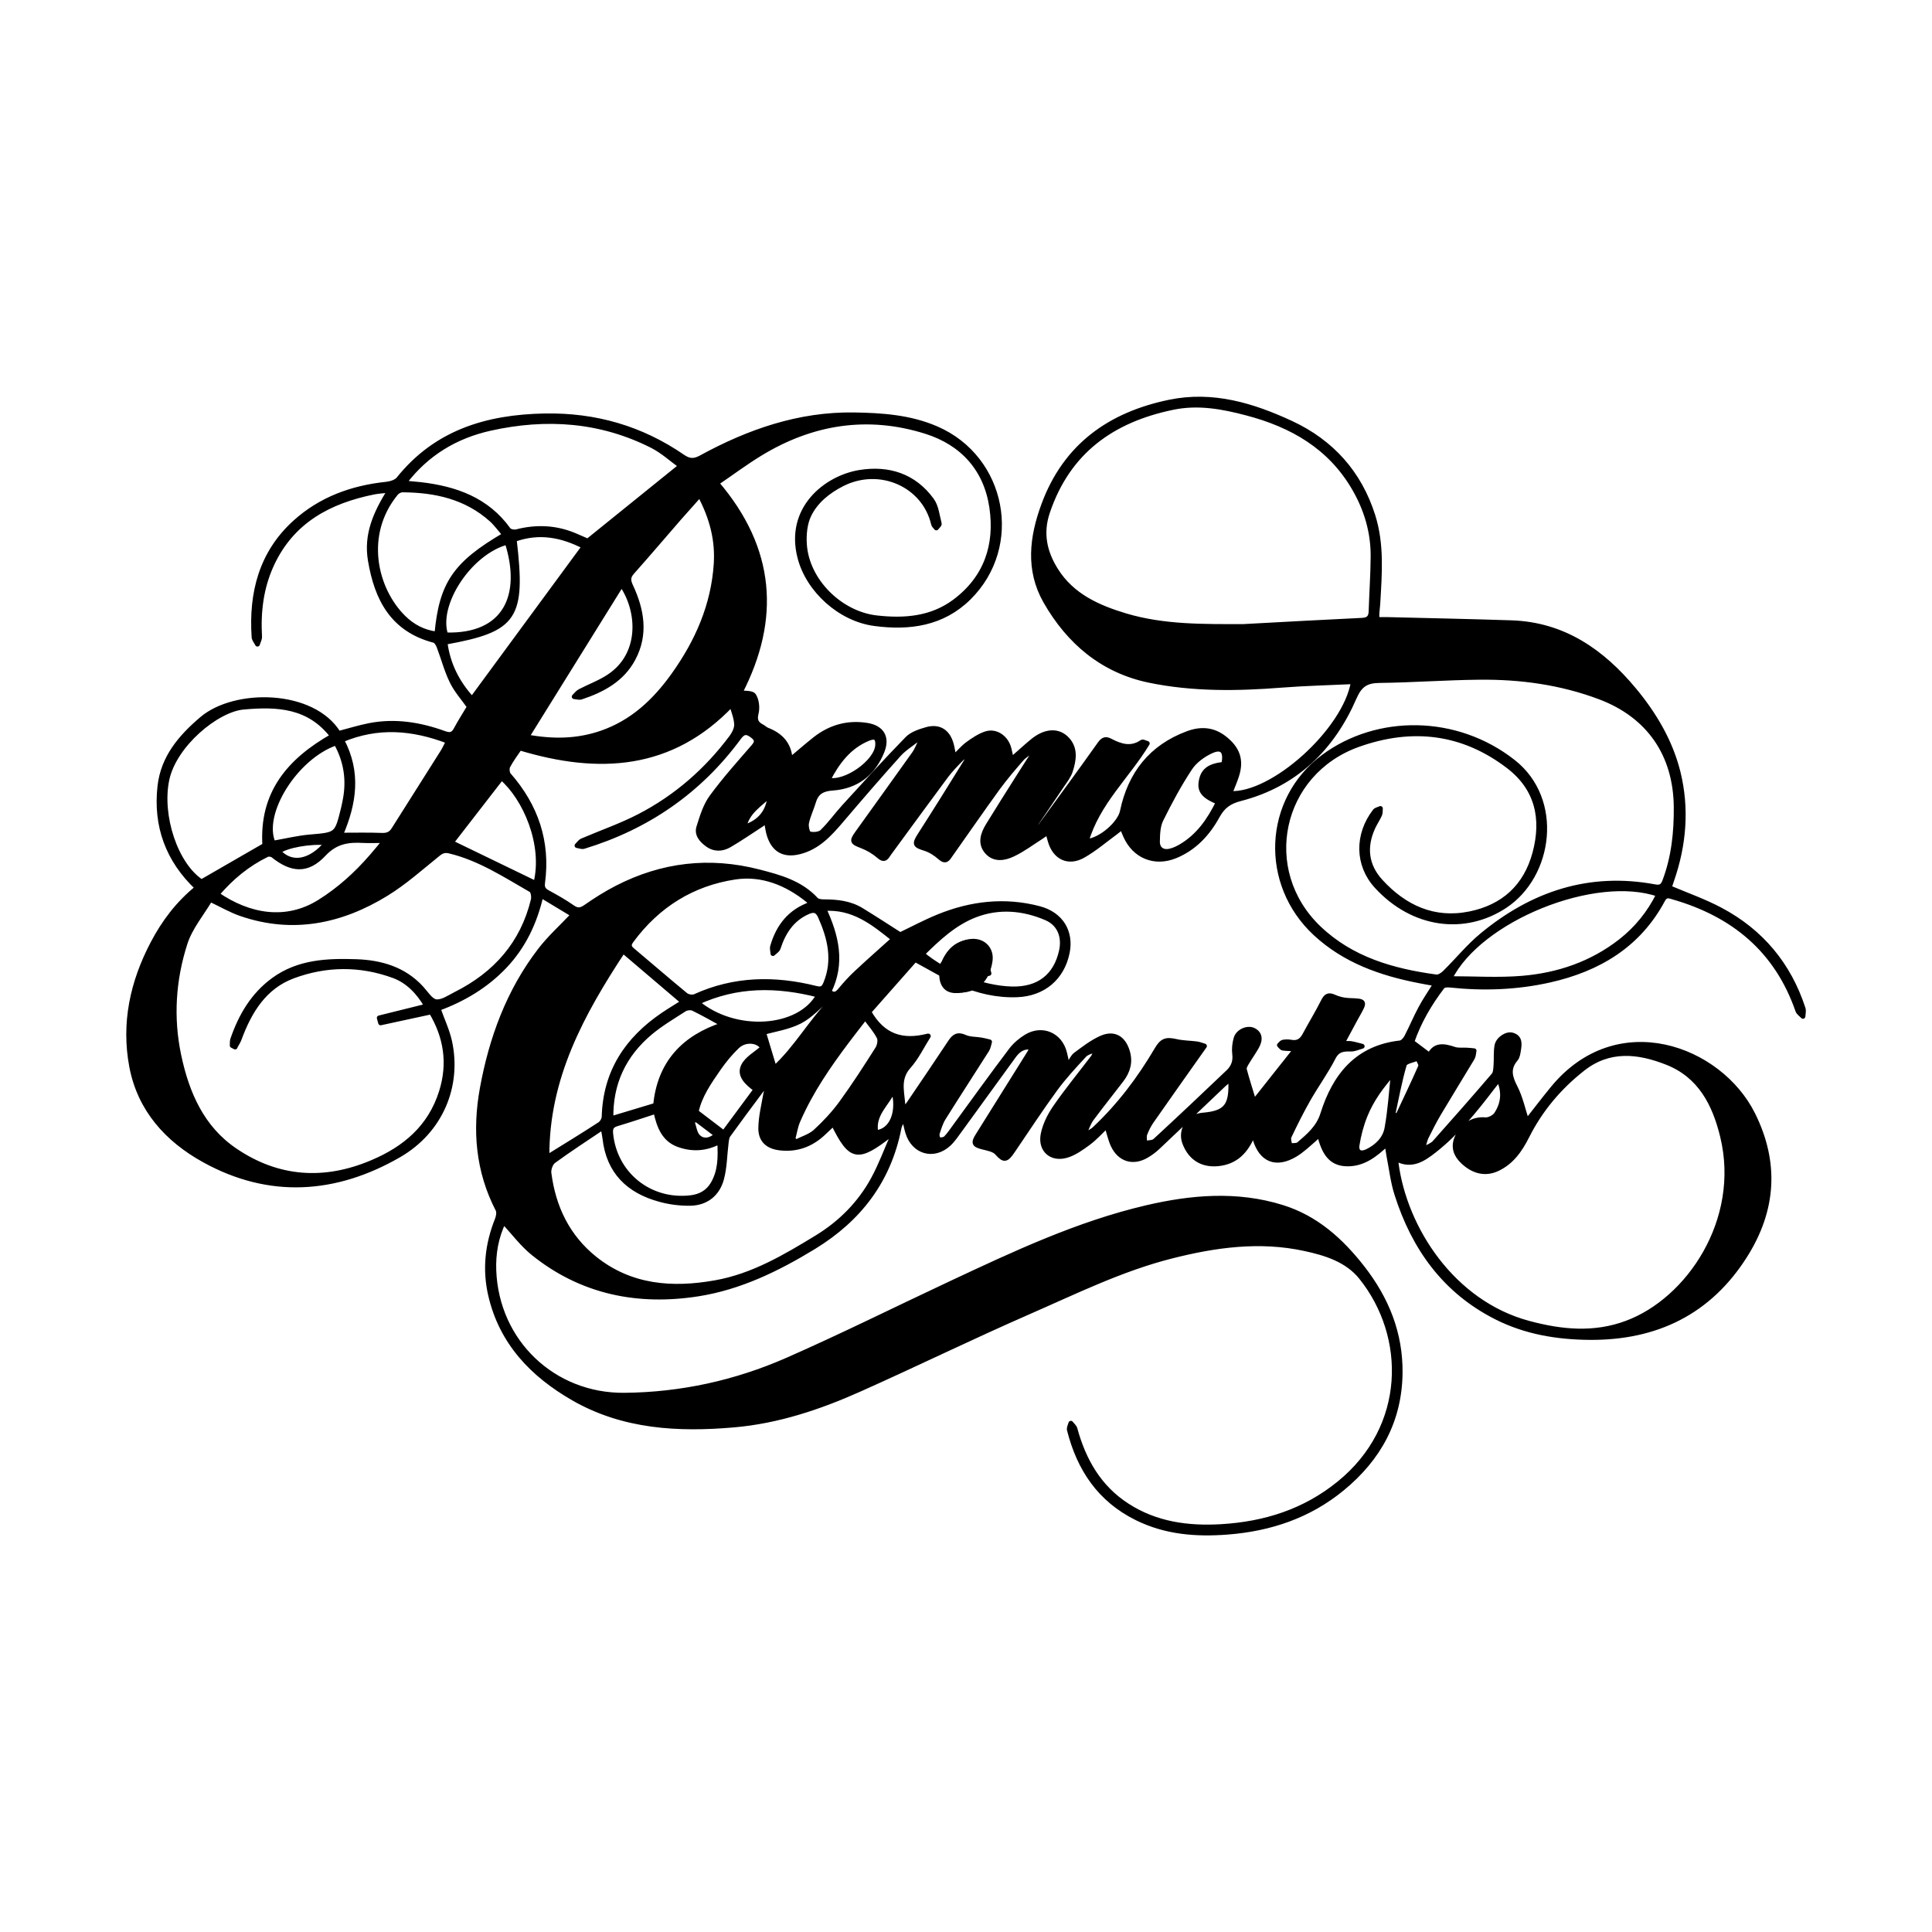 <svg xmlns="http://www.w3.org/2000/svg" id="Camada_1" data-name="Camada 1" viewBox="0 0 300 300"><defs><style>      .cls-1 {        stroke: #000;        stroke-linecap: round;        stroke-linejoin: round;        stroke-width: .75px;      }    </style></defs><path class="cls-1" d="M89,142.04c-1.59-.96-3.2-1.93-4.99-3.01-.98,4.26-2.75,7.94-5.65,11-2.9,3.05-6.43,5.14-10.33,6.57.62,1.76,1.41,3.41,1.79,5.14,1.49,6.89-1.39,13.87-7.87,17.62-9.84,5.68-20.14,6.38-30.26.77-5.69-3.15-9.97-7.82-11.24-14.52-1.27-6.74.12-13.1,3.28-19.12,1.72-3.28,3.91-6.2,6.91-8.63-4.58-4.33-6.49-9.63-5.81-15.75.5-4.47,3.18-7.63,6.52-10.47,5.15-4.38,17.26-4.23,21.21,2.25,1.59-.41,3.18-.91,4.8-1.23,3.99-.78,7.87-.14,11.63,1.22.98.35,1.41.17,1.86-.68.63-1.18,1.36-2.31,2.04-3.45-.93-1.32-2.01-2.52-2.69-3.91-.85-1.73-1.34-3.64-2.03-5.45-.14-.37-.43-.87-.75-.95-6.42-1.68-8.9-6.39-9.91-12.42-.68-4.03.82-7.36,3.03-10.9-.99.11-1.74.14-2.46.28-6.98,1.4-12.78,4.49-15.91,11.3-1.63,3.55-2.08,7.29-1.86,11.16.02.38-.22.77-.33,1.16-.18-.36-.5-.71-.53-1.08-.46-6.86,1.12-13.07,6.38-17.83,3.98-3.6,8.83-5.36,14.15-5.92.67-.07,1.54-.33,1.92-.81,5.85-7.3,13.77-9.64,22.71-9.8,7.83-.14,14.97,1.92,21.4,6.35,1.01.69,1.76.73,2.87.12,7.39-4.04,15.22-6.76,23.74-6.63,4.33.07,8.7.36,12.81,2.15,10.47,4.55,13.13,18.2,5.01,26.24-4.08,4.03-9.2,4.74-14.63,4.02-5.38-.71-10.26-5.19-11.58-10.19-2.03-7.65,4.04-12.44,9.28-13.29,4.47-.72,8.43.54,11.18,4.33.71.98.83,2.41,1.16,3.64.04.17-.3.44-.46.66-.15-.2-.38-.38-.43-.6-1.42-6.15-8.41-9.2-14.23-6.21-2.16,1.11-4.06,2.63-5.11,4.78-.65,1.33-.81,3.05-.71,4.57.36,5.67,5.55,10.79,11.22,11.42,4.34.49,8.52.15,12.11-2.52,4.9-3.65,6.63-8.78,5.76-14.65-.88-5.97-4.57-9.99-10.21-11.77-9.05-2.85-17.71-1.49-25.79,3.45-2.29,1.4-4.44,3.01-6.72,4.56,8.77,10.25,9.51,21.14,3.63,32.55.66.11,1.84,0,2.13.44.46.71.59,1.88.38,2.73-.28,1.1.01,1.65.9,2.11.29.15.52.41.82.52,2.05.8,3.42,2.16,3.56,4.63,1.4-1.17,2.6-2.22,3.85-3.21,2.38-1.87,5.09-2.64,8.1-2.15,2.29.37,3.17,1.89,2.32,4.02-1.38,3.47-3.99,5.47-7.69,5.73-1.58.11-2.5.62-2.95,2.11-.33,1.11-.86,2.17-1.09,3.29-.11.54.13,1.6.42,1.69.6.18,1.59.1,2-.3,1.23-1.18,2.22-2.6,3.38-3.87,3.25-3.56,6.49-7.14,9.86-10.59.73-.74,1.92-1.13,2.97-1.43,1.96-.56,3.33.34,3.86,2.35.15.58.24,1.17.39,1.97.76-.74,1.38-1.49,2.13-2.05.88-.64,1.84-1.29,2.86-1.62,1.59-.5,3.18.67,3.58,2.4.11.48.22.97.37,1.61,1.12-.98,2.13-1.91,3.19-2.79,2-1.68,4.08-1.86,5.49-.31,1.31,1.44,1,3.22.47,4.87-.26.81-.84,1.53-1.33,2.26-1.54,2.3-3.1,4.58-4.66,6.87.09.09.18.19.27.28.38-.32.85-.57,1.13-.96,3.07-4.19,6.14-8.4,9.15-12.63.47-.66.87-.88,1.59-.5,1.62.85,3.26,1.39,4.98.2.13-.09.47.12.81.21-3.1,5.12-7.74,9.2-9.48,15.23,2.29-.18,5.23-2.83,5.61-4.68,1.22-5.85,4.49-10,10.16-12.1,1.98-.73,3.89-.65,5.66.73,2.07,1.61,2.72,3.39,1.91,5.87-.3.92-.69,1.8-1.05,2.72,6.62.42,17.97-9.8,19.19-17.36-3.74.18-7.45.26-11.14.55-6.88.54-13.77.64-20.54-.76-7.25-1.5-12.51-5.96-16.12-12.29-2.76-4.86-2.13-9.95-.28-14.96,3.38-9.16,10.28-14.04,19.55-15.95,6.7-1.38,12.91.51,18.87,3.28,6.27,2.92,10.6,7.73,12.7,14.4,1.4,4.45,1.02,9.01.76,13.55-.03.51-.1,1.02-.14,1.53-.02.27,0,.55,0,1,.59,0,1.13-.01,1.67,0,6.41.16,12.82.29,19.22.5,8.09.27,14.09,4.48,19.04,10.44,3.14,3.78,5.65,8.03,6.83,12.8,1.38,5.6.92,11.25-.99,16.74-.12.35-.24.7-.35,1.05-.02.08.02.18.01.13,2.7,1.15,5.42,2.1,7.93,3.44,6.3,3.35,10.59,8.49,12.81,15.3.12.37,0,.81-.02,1.22-.27-.3-.68-.55-.8-.9-3.25-9.39-10-14.93-19.34-17.62-.63-.18-1.16-.43-1.62.42-3.78,7.07-10,10.76-17.58,12.47-5.12,1.15-10.3,1.33-15.52.77-.37-.04-.94,0-1.12.24-2.04,2.65-3.69,5.52-4.75,8.59.95.72,1.79,1.35,2.75,2.07.84-1.74,2.28-1.45,3.85-.93.59.2,1.28.09,1.92.13.38.02.76.06,1.14.1-.08.37-.08.8-.26,1.11-1.72,2.87-3.48,5.71-5.19,8.58-.71,1.2-1.34,2.44-1.96,3.69-.23.47-.33,1.02-.49,1.53.09.09.18.19.28.28.51-.31,1.13-.51,1.51-.94,3.09-3.46,6.15-6.94,9.16-10.46.3-.36.31-1.01.35-1.54.08-1.01-.03-2.04.15-3.03.18-1.04,1.52-1.91,2.38-1.66,1.22.35,1.13,1.33.98,2.28-.08.5-.15,1.09-.45,1.44-1.27,1.49-.89,2.82-.07,4.41.83,1.63,1.21,3.48,1.8,5.27,1.32-1.68,2.61-3.37,3.95-5.01,10.07-12.39,26.02-6.38,31.15,3.93,3.76,7.55,3.22,14.88-1.18,21.87-5.56,8.84-13.81,12.85-24.17,12.77-5.04-.04-9.91-.85-14.44-3.13-8.03-4.04-12.84-10.76-15.5-19.15-.6-1.89-.82-3.9-1.21-5.85-.11-.57-.18-1.16-.31-1.97-1.84,1.74-3.63,3.13-6.06,3.15-2.9.03-3.77-2.07-4.43-4.55-.81.72-1.5,1.36-2.22,1.96-.5.41-1.01.82-1.57,1.15-2.95,1.74-5.23.84-6.21-2.45-.07-.24-.11-.49-.21-.94-1,2.49-2.41,4.29-5.05,4.74-2.69.45-4.7-.67-5.65-3.15-.77-2.01.6-4.15,2.75-4.33,3.69-.31,4.6-1.42,4.37-5.64-.48.4-.86.67-1.19.99-3.37,3.2-6.72,6.41-10.1,9.6-.54.51-1.14.96-1.78,1.33-2.09,1.23-4.16.59-5.19-1.63-.4-.87-.6-1.83-.97-3.01-.99.95-1.84,1.91-2.85,2.66-1.06.78-2.2,1.61-3.43,1.96-2.33.67-4.07-.88-3.61-3.27.29-1.49,1.04-2.97,1.91-4.23,1.82-2.63,3.86-5.12,5.8-7.67.22-.29.37-.62.36-1.25-.57.27-1.28.41-1.68.84-1.57,1.7-3.16,3.41-4.52,5.27-2.3,3.15-4.43,6.42-6.63,9.65-.95,1.39-1.32,1.47-2.38.26-.48-.55-1.46-.71-2.25-.91-1.32-.34-1.48-.62-.76-1.77,2.68-4.3,5.37-8.59,8.05-12.88.14-.23.24-.48.39-.81-1.37-.27-2.19.4-2.87,1.33-2.79,3.83-5.56,7.67-8.35,11.5-.55.75-1.07,1.54-1.74,2.16-2.32,2.13-5.42,1.24-6.34-1.78-.2-.64-.32-1.31-.58-2.4-.38.79-.68,1.18-.77,1.62-1.59,8.22-6.21,14.24-13.27,18.55-5.59,3.41-11.45,6.27-17.95,7.29-9.34,1.46-18.05-.28-25.56-6.31-1.71-1.37-3.06-3.2-4.64-4.91-1.16,2.37-1.61,4.95-1.51,7.59.42,11.05,9.21,19.46,20.26,19.36,8.8-.08,17.28-1.94,25.3-5.46,8.58-3.77,16.97-7.96,25.45-11.93,9.84-4.61,19.68-9.24,30.32-11.73,6.98-1.63,14.05-2.24,21.06-.06,5.26,1.63,9.14,5.12,12.48,9.4,3.76,4.83,5.92,10.17,5.86,16.31-.08,7.42-3.33,13.29-8.98,17.94-5.17,4.25-11.17,6.27-17.79,6.79-4.9.38-9.63.02-14.12-2.2-5.75-2.84-8.94-7.62-10.47-13.68-.08-.31.14-.69.23-1.03.22.29.55.55.64.88,1.34,4.91,3.74,9.11,8.12,11.93,4.44,2.86,9.38,3.54,14.56,3.24,6.81-.4,13.01-2.36,18.37-6.73,10.74-8.75,10.73-22.83,3.4-31.98-2.17-2.71-5.48-3.75-8.79-4.46-6.99-1.51-13.86-.56-20.68,1.17-7.79,1.97-14.97,5.53-22.28,8.72-8.76,3.83-17.35,8.03-26.08,11.93-6.25,2.8-12.74,4.98-19.61,5.57-8.63.75-17.14.3-24.89-4.15-6.33-3.64-11.15-8.62-12.86-16.01-.93-4.02-.49-7.93,1.04-11.75.18-.46.3-1.14.1-1.53-3.1-5.99-3.62-12.32-2.43-18.84,1.42-7.77,4.09-15.06,8.94-21.39,1.48-1.94,3.33-3.6,5.17-5.55ZM144.15,160.88c-1.01,1.59-1.83,3.34-3.07,4.72-1.93,2.16-.79,4.48-.86,6.78.44-.36.74-.76,1.03-1.18,2.11-3.12,4.23-6.23,6.3-9.36.58-.88,1.12-1.31,2.26-.79.77.35,1.72.29,2.58.44.43.07.85.19,1.27.29-.13.41-.18.88-.41,1.23-2.24,3.53-4.52,7.03-6.74,10.58-.46.73-.72,1.6-.98,2.43-.08.28.1.9.26.94.34.08.87,0,1.1-.24.58-.6,1.03-1.31,1.53-1.98,2.85-3.9,5.67-7.82,8.58-11.67.63-.83,1.49-1.56,2.38-2.1,2.47-1.48,5.23-.26,5.92,2.51.12.47.22.95.32,1.42.13.1.26.21.39.31.34-.5.58-1.13,1.04-1.46,1.26-.93,2.53-1.92,3.94-2.55,1.96-.88,3.42-.04,4.06,2.02.52,1.66.11,3.11-.9,4.44-1.55,2.03-3.15,4.02-4.67,6.07-.43.58-.66,1.31-.98,1.97.13.1.26.2.4.3.35-.23.75-.4,1.05-.69,3.86-3.62,7.01-7.8,9.68-12.34.8-1.36,1.41-1.62,2.96-1.26,1.06.25,2.17.24,3.25.38.35.05.69.19,1.19.34-2.83,4-5.51,7.78-8.17,11.59-.45.64-.82,1.35-1.09,2.08-.15.42-.02.95-.02,1.43.55-.12,1.26-.06,1.62-.39,3.83-3.53,7.6-7.1,11.37-10.69.77-.74,1.12-1.63.98-2.76-.1-.81-.01-1.68.22-2.46.32-1.1,1.81-1.71,2.71-1.25.97.49,1.16,1.4.46,2.61-.48.84-1.05,1.64-1.55,2.48-.18.3-.41.71-.34.99.41,1.54.9,3.06,1.5,5.04,2.26-2.86,4.28-5.4,6.52-8.23-.96-.05-1.5-.04-2.03-.12-.2-.03-.36-.3-.54-.46.18-.16.35-.42.55-.46.41-.07.84-.08,1.25,0,1.01.19,1.65-.2,2.13-1.1.94-1.76,1.99-3.46,2.88-5.24.42-.84.8-1.09,1.71-.67.7.32,1.51.5,2.28.53,2.55.1,2.56.07,1.3,2.31-.11.2-.23.41-.34.61-.64,1.2-1.29,2.39-2.03,3.77.67,0,1.05-.05,1.41.01.58.1,1.14.27,1.71.41-.6.16-1.19.46-1.79.44-1.17-.03-2.05.05-2.7,1.33-1.14,2.22-2.63,4.27-3.87,6.44-1.08,1.89-2.05,3.84-2.98,5.8-.18.38.05.95.09,1.44.48-.07,1.12.03,1.43-.24,1.52-1.32,3.03-2.55,3.7-4.69,1.86-5.91,5.3-10.29,12.02-11.04.37-.04.8-.53,1-.91.77-1.48,1.41-3.03,2.2-4.5.67-1.25,1.48-2.42,2.32-3.77-.96-.17-1.77-.31-2.57-.47-5.96-1.16-11.57-3.13-16.12-7.36-8.27-7.67-7.76-20.71,1.28-27.42,8.3-6.15,20.59-6.18,29.46.81,7.43,5.85,5.86,17.63-1.33,22.36-6.24,4.1-14.23,3.11-19.9-3.08-3.03-3.31-3.05-8.01-.26-11.63.18-.23.56-.29.85-.43-.03.32.01.68-.11.96-.31.67-.73,1.29-1.04,1.96-1.41,3.05-1.08,5.94,1.18,8.41,3.71,4.05,8.28,6.16,13.85,5.03,5.22-1.06,8.71-4.22,10.11-9.43,1.42-5.31.42-10.03-4.1-13.49-7.11-5.44-14.99-6.33-23.32-3.37-12.28,4.37-15.54,19.54-6.11,28.53,5.07,4.83,11.48,6.65,18.21,7.56.42.06,1-.33,1.35-.68,1.95-1.92,3.69-4.08,5.79-5.81,7.8-6.44,16.65-9.41,26.81-7.51.87.16,1.24-.09,1.54-.89,1.4-3.71,1.8-7.55,1.77-11.49-.07-8.18-4.24-14.22-11.86-17.09-6.04-2.27-12.32-3.13-18.73-3.06-5.16.05-10.31.44-15.46.5-2.05.02-3.07.64-3.94,2.65-3.43,7.9-9.16,13.49-17.66,15.69-1.76.45-2.75,1.18-3.59,2.7-1.5,2.73-3.56,4.98-6.54,6.2-3.21,1.31-6.34.03-7.73-3.15-.18-.4-.34-.81-.55-1.3-.4.32-.68.55-.97.77-1.68,1.23-3.28,2.61-5.08,3.63-2.29,1.28-4.34.27-5.08-2.24-.13-.43-.23-.86-.38-1.4-.42.29-.72.51-1.02.71-1.45.92-2.83,1.97-4.37,2.7-1.3.63-2.88.93-4.02-.33-1.18-1.31-.68-2.8.13-4.13,1.57-2.57,3.19-5.11,4.8-7.66.77-1.23,1.57-2.44,2.35-3.66-.11-.1-.21-.2-.32-.3-.55.43-1.2.78-1.65,1.3-1.28,1.47-2.55,2.96-3.7,4.53-2.48,3.42-4.88,6.9-7.32,10.35-.41.58-.71,1.22-1.6.43-.68-.61-1.52-1.15-2.38-1.42-1.53-.48-1.66-.65-.78-2.04,1.2-1.88,2.4-3.76,3.58-5.65,1.41-2.25,2.8-4.51,4.21-6.77-.63.04-1.07.26-1.4.6-.81.83-1.63,1.67-2.32,2.59-2.97,3.99-5.89,8.01-8.83,12.01-.4.55-.65,1.28-1.57.47-.77-.67-1.71-1.23-2.67-1.6-1.49-.57-1.62-.7-.69-2,2.94-4.12,5.92-8.22,8.85-12.35.4-.56.63-1.24.94-1.86l-.45-.37c-.98.79-2.1,1.46-2.93,2.39-3.04,3.38-6.01,6.82-8.95,10.28-1.8,2.11-3.63,4.12-6.46,4.83-2.39.6-3.99-.28-4.71-2.65-.2-.65-.27-1.33-.42-2.12-.33.22-.58.4-.83.57-1.64,1.06-3.24,2.17-4.92,3.15-1.1.64-2.32.71-3.42-.1-.9-.66-1.69-1.54-1.32-2.7.51-1.61,1.02-3.33,2-4.66,2-2.73,4.27-5.26,6.49-7.82.63-.72.55-1.16-.16-1.7-.83-.63-1.37-.73-2.12.29-6.12,8.32-14.21,13.89-24.07,16.9-.31.1-.71-.08-1.06-.13.26-.25.48-.6.79-.74,2.98-1.28,6.07-2.34,8.93-3.83,5.69-2.95,10.43-7.1,14.27-12.24.43-.58.83-1.38.79-2.05-.06-1.06-.51-2.1-.77-3.06-9.35,9.84-20.61,10.48-32.91,6.76-.59.88-1.3,1.81-1.83,2.82-.19.35-.12,1.09.13,1.38,4.21,4.81,6.11,10.34,5.26,16.72-.11.8.13,1.17.79,1.53,1.3.71,2.61,1.44,3.82,2.29.78.55,1.3.5,2.08-.04,1.56-1.09,3.18-2.11,4.87-2.98,7.02-3.6,14.35-4.46,22.03-2.48,3.27.84,6.46,1.72,8.86,4.32.25.27.82.33,1.24.33,2.02,0,4,.21,5.77,1.28,2.05,1.25,4.05,2.56,6.06,3.84,1.89-.9,3.86-1.96,5.92-2.8,5.07-2.07,10.32-2.68,15.67-1.27,3.37.89,5.02,3.6,4.35,6.86-.8,3.91-3.72,6.37-7.77,6.53-3.12.12-6.11-.58-8.93-1.82-2.31-1.02-4.48-2.35-6.92-3.66-2.36,2.67-4.83,5.47-7.18,8.13,2.16,3.81,5.18,4.78,9.19,3.75ZM36.51,162.58c-.15-.08-.3-.16-.45-.23.02-.31-.02-.64.07-.93,1.26-3.67,3.15-6.92,6.36-9.26,3.85-2.8,8.31-2.99,12.79-2.84,3.85.13,7.43,1.15,10.16,4.14.71.77,1.42,1.97,2.26,2.09.95.13,2.06-.67,3.06-1.17,6.18-3.1,10.4-7.84,12.05-14.65.11-.47-.02-1.35-.33-1.53-4.06-2.33-8-4.92-12.64-6.04-.77-.19-1.23-.03-1.84.46-2.63,2.12-5.18,4.41-8.05,6.17-7,4.29-14.51,5.85-22.51,3.1-1.56-.53-3-1.38-4.8-2.23-1.32,2.23-3.11,4.35-3.9,6.79-1.83,5.68-2.22,11.58-.97,17.47,1.24,5.87,3.59,11.26,8.72,14.73,6.67,4.53,13.88,5.01,21.31,1.85,5.1-2.16,9.01-5.46,10.74-10.95,1.4-4.44.72-8.57-1.58-12.42-2.71.59-5.29,1.14-7.86,1.7-.07-.26-.14-.52-.21-.77,2.43-.6,4.87-1.21,7.37-1.83-1.28-2.25-3.01-3.94-5.1-4.71-5.22-1.92-10.54-1.87-15.68.05-4.45,1.66-6.75,5.46-8.33,9.74-.16.44-.44.84-.66,1.26ZM232.76,167.58c-.43.54-.78.95-1.1,1.38-2.68,3.51-5.45,6.95-8.96,9.7-1.71,1.34-3.5,2.57-5.91,1.29,0,.34-.02.52,0,.69,1.32,10.08,8.71,21.66,20.6,24.84,5.07,1.36,10.13,1.86,15.2-.03,9.65-3.58,18.02-16,14.9-28.95-1.22-5.07-3.48-9.5-8.66-11.53-4.45-1.75-8.94-2.26-13.07.99-3.63,2.85-6.55,6.31-8.63,10.43-1.09,2.17-2.41,4.09-4.69,5.13-1.85.84-3.71.37-5.34-1.21-1.04-1.01-1.44-2.18-.91-3.54.69-1.76,2.34-3.09,4.44-2.89.56.05,1.43-.39,1.74-.88,1.06-1.62,1.28-3.41.38-5.41ZM192.98,97.29c6.26-.34,12.38-.68,18.5-.97,1.01-.05,1.39-.44,1.42-1.4.09-2.83.29-5.66.31-8.49.03-3.79-1.02-7.33-2.92-10.6-3.74-6.45-9.66-9.83-16.62-11.67-3.78-1-7.58-1.72-11.54-.9-9.41,1.94-16.29,6.83-19.47,16.25-1.11,3.28-.47,6.22,1.28,9.01,2.5,4.01,6.56,5.81,10.82,7.09,5.98,1.79,12.2,1.67,18.23,1.68ZM119.33,168.6c-.12-.07-.24-.14-.36-.22-.32.39-.65.77-.95,1.18-1.66,2.23-3.32,4.45-4.94,6.7-.23.32-.27.8-.32,1.22-.24,1.87-.23,3.81-.73,5.61-.63,2.3-2.37,3.71-4.81,3.76-1.6.03-3.25-.18-4.79-.61-4.83-1.32-7.92-4.3-8.5-9.49-.05-.43-.15-.86-.3-1.71-2.73,1.84-5.25,3.47-7.67,5.24-.47.34-.8,1.28-.72,1.88.68,5.31,2.88,9.89,7.11,13.28,5.58,4.46,12.06,4.93,18.77,3.73,5.77-1.03,10.76-3.98,15.68-6.98,3.71-2.26,6.73-5.28,8.81-9.11,1.17-2.15,2.02-4.47,3.01-6.71-.13-.05-.25-.11-.38-.16-5.08,3.95-6.14,3.75-8.84-1.73-.58.55-1.14,1.09-1.72,1.62-1.86,1.67-4.02,2.44-6.53,2.16-1.91-.21-3.06-1.2-3.02-3.14.03-1.73.46-3.45.76-5.17.08-.47.29-.91.44-1.36ZM62.83,74.88c.17.11.21.15.25.15.74.07,1.48.13,2.21.21,5.43.63,10.3,2.34,13.66,7.02.2.28.89.41,1.27.31,3.07-.79,6.06-.66,8.99.56.81.34,1.6.7,2.06.89,4.85-3.92,9.51-7.69,14.45-11.67-1.43-1.03-2.81-2.3-4.41-3.12-8.03-4.08-16.5-4.65-25.19-2.72-5.38,1.2-9.87,3.9-13.28,8.36ZM108.66,76.84c-1.23,1.38-2.22,2.48-3.2,3.6-2.43,2.8-4.84,5.63-7.3,8.4-.67.75-.62,1.32-.21,2.2,1.71,3.67,2.38,7.45.37,11.23-1.72,3.24-4.74,4.86-8.07,5.97-.32.11-.73-.04-1.09-.06.29-.28.53-.63.87-.81,1.51-.79,3.16-1.38,4.57-2.33,5.07-3.38,4.83-10.07,1.92-14.29-4.92,7.91-9.77,15.71-14.72,23.68,4.16.76,7.9.67,11.59-.6,4.82-1.66,8.31-4.96,11.2-9,3.71-5.19,6.21-10.86,6.62-17.31.22-3.58-.58-6.98-2.54-10.68ZM51.64,114.3c-3.64-4.73-8.53-4.98-13.83-4.5-4.17.37-10.77,5.86-11.9,11.27-1.17,5.61,1.36,13.25,5.38,15.86,3.4-1.96,6.7-3.86,9.83-5.67-.49-8.04,3.72-13.11,10.51-16.96ZM125.9,140.4c-.15-.22-.23-.45-.4-.59-3.31-2.69-7.18-4.24-11.34-3.62-6.63.99-12.06,4.37-16.09,9.83-.43.58-.52.98.1,1.5,2.77,2.32,5.5,4.7,8.29,6.99.34.28,1.08.4,1.46.22,6.11-2.78,12.39-2.86,18.77-1.26.94.24,1.23-.05,1.54-.8,1.47-3.6.65-6.99-.84-10.34-.44-.98-.98-1.16-1.96-.73-2.49,1.11-3.79,3.15-4.6,5.63-.11.33-.53.56-.81.84-.02-.37-.15-.77-.05-1.11.9-3.12,2.71-5.44,5.93-6.56ZM78.38,83.03c-.74-.86-1.33-1.69-2.07-2.36-3.93-3.52-8.71-4.57-13.81-4.6-.35,0-.81.24-1.03.52-5.27,6.42-3.27,14.89,1.16,19.29,1.42,1.41,3.15,2.33,5.21,2.57.72-7.81,2.83-10.91,10.54-15.41ZM257.55,138.88c-9.87-3.46-27.87,3.84-32.43,13.08,3.77,0,7.54.25,11.26-.06,5.59-.47,10.8-2.24,15.29-5.75,2.51-1.97,4.46-4.39,5.89-7.27ZM84.92,179.54c.32-.09.46-.1.57-.16,2.55-1.58,5.12-3.15,7.64-4.79.35-.22.67-.78.68-1.18.19-6.95,3.55-12.03,9.16-15.83,1.02-.69,2.07-1.32,3.12-1.98-3.13-2.66-6.15-5.24-9.34-7.95-6.42,9.75-11.88,19.71-11.82,31.89ZM143.2,148.13c3.73,3.13,9.32,5.3,13.88,5.43,4.16.12,6.87-1.94,7.74-5.89.49-2.22-.28-4.23-2.33-5.12-3.61-1.56-7.43-1.88-11.1-.45-3.18,1.23-5.7,3.57-8.19,6.04ZM53.05,114.9c2.67,4.98,1.97,9.81-.18,14.78,2.28,0,4.36-.05,6.44.03.86.03,1.4-.21,1.84-.92,2.52-4,5.06-7.99,7.58-11.99.33-.52.58-1.1.89-1.69-5.56-2.13-10.96-2.58-16.57-.21ZM79.85,83.77c1.43,12.18.21,13.98-10.75,15.96.43,3.46,1.95,6.36,4.2,8.81,5.84-7.94,11.61-15.8,17.41-23.68-3.42-1.76-6.98-2.5-10.86-1.09ZM33.7,138.87c4.93,3.4,10.71,4.45,15.93,1.18,3.06-1.91,5.69-4.3,8.05-7.01.62-.7,1.2-1.43,1.8-2.15-.05-.12-.11-.25-.16-.37-.96,0-1.93.05-2.89,0-2.35-.14-4.31.12-6.17,2.11-2.54,2.71-4.97,2.5-7.86.19-.22-.17-.7-.23-.95-.11-3,1.46-5.52,3.53-7.76,6.16ZM111.75,177.26c-2.14,1.14-4.22,1.24-6.31.51-2.28-.79-3.08-2.75-3.61-5.2-2.13.69-4.08,1.35-6.06,1.94-.84.25-1.02.69-.94,1.53.62,6.3,6.06,10.68,12.41,9.94,1.46-.17,2.66-.81,3.43-2.09,1.2-2,1.22-4.19,1.08-6.63ZM42.43,130.92c1.98-.34,3.83-.8,5.71-.96,4.17-.36,4.17-.3,5.18-4.41.1-.41.18-.82.26-1.23.64-3.17.18-6.15-1.39-8.96-6.32,2.17-11.81,10.99-9.77,15.56ZM83.2,137.18c1.53-6.07-1.68-13.31-5.32-16.42-2.68,3.45-5.35,6.91-7.8,10.07,4.34,2.1,8.7,4.21,13.12,6.35ZM112.3,159.09c-1.49-.82-3.05-1.72-4.66-2.5-.36-.17-1.01-.1-1.36.12-1.79,1.15-3.64,2.25-5.27,3.6-4.14,3.46-6.26,7.91-6.14,13.41,2.34-.71,4.62-1.4,6.93-2.09.63-6.58,4.41-10.55,10.5-12.53ZM78.75,84.2c-5.83,1.55-11.14,9.62-9.54,14.39,9.33.27,12.16-6.19,9.54-14.39ZM123.13,176.88c.16.15.32.29.47.44,1.02-.52,2.21-.86,3.03-1.61,1.46-1.34,2.84-2.82,4.01-4.42,1.99-2.73,3.82-5.58,5.63-8.43.3-.48.47-1.34.24-1.8-.52-1.04-1.33-1.94-2.16-3.08-1.04,1.34-1.89,2.43-2.72,3.53-2.97,3.93-5.76,7.98-7.73,12.53-.39.89-.53,1.89-.78,2.83ZM190.02,118.67c.44-2.05-.27-2.84-1.99-2.03-1.24.58-2.52,1.51-3.26,2.64-1.68,2.54-3.14,5.25-4.49,7.99-.49.99-.53,2.25-.55,3.39-.02,1.19.81,1.76,1.96,1.49.58-.13,1.14-.4,1.66-.7,2.75-1.61,4.46-4.1,5.83-6.89-2.13-.85-2.85-1.67-2.7-2.98.22-1.84,1.2-2.66,3.53-2.89ZM127.12,154.52c-6.47-1.66-12.68-1.72-18.85,1.15,5.78,4.91,15.84,4.33,18.85-1.15ZM117.38,169.17c-1.38-1.01-2.66-2.18-1.94-3.65.55-1.14,1.94-1.87,3.01-2.82-.65-1.16-2.71-1.44-4.01-.19-1.06,1.02-2.02,2.19-2.86,3.4-1.47,2.12-2.96,4.25-3.48,6.74,1.42,1.08,2.73,2.08,4.29,3.27,1.59-2.15,3.21-4.34,4.99-6.74ZM128.72,153.95c.71.68,1.21.47,1.75-.19.77-.93,1.58-1.83,2.46-2.65,1.88-1.76,3.82-3.47,5.84-5.29-3.18-2.55-6.3-5.08-10.86-4.74,2,4.25,2.97,8.49.82,12.87ZM216.37,166.56c-1.83,2.05-3.41,4.19-4.41,6.69-.58,1.44-.99,2.99-1.23,4.52-.18,1.14.51,1.53,1.56,1.03,1.54-.74,2.77-1.95,3.07-3.58.52-2.81.68-5.67,1.01-8.66ZM129.05,155.45c-.12-.16-.24-.33-.36-.49-1.48,1.24-2.81,2.76-4.49,3.63-1.79.92-3.9,1.22-5.63,1.72.48,1.6,1.02,3.4,1.68,5.57,3.4-3.11,5.62-7.19,8.8-10.43ZM128.57,121.12c2.67.66,7.51-2.77,7.71-5.35.09-1.19-.34-1.56-1.48-1.09-2.99,1.24-4.78,3.64-6.23,6.43ZM216.28,173.07c.25.07.51.14.76.21,1.19-2.55,2.42-5.09,3.55-7.67.14-.31-.27-.86-.43-1.3-.72.32-1.94.5-2.09.99-.75,2.54-1.22,5.17-1.79,7.77ZM50.76,130.87c-2.61-.26-6.32.42-7.51,1.34,1.97,2.22,4.96,1.72,7.51-1.34ZM136,175.86c2.57-.18,3.69-3.36,2.75-6.62-1.06,2.26-3.27,3.79-2.75,6.62ZM115.52,128.46c2.52-.78,3.85-2.46,4.06-5.06-1.59,1.55-3.54,2.59-4.06,5.06ZM111.29,176.24c-1.15-.87-2.2-1.66-3.24-2.45-.19.13-.38.27-.57.4.29.8.38,1.81.93,2.34.7.68,1.76.72,2.88-.3Z"></path><path class="cls-1" d="M146.22,151.13c.06-2.55,2.27-4.86,4.75-4.97,1.78-.08,3.01,1.26,2.78,3-.39,2.97-2.46,4.75-5.43,4.67-1.41-.04-2.14-.98-2.1-2.71Z"></path><path class="cls-1" d="M146.42,149.67c.41-.22.61-.39.83-.44.36-.07.81.06,1.1-.1,2.11-1.19,3.42.53,4.96,1.34.16.08.17.44.26.68-.24.04-.59.19-.7.09-1.67-1.53-3.62-1.51-5.67-1.13-.17.03-.39-.21-.78-.44Z"></path><path class="cls-1" d="M146.51,150.94c-.01-2.68,1.9-4.76,4.55-4.67.71.02,1.74.71,2.01,1.35.65,1.54.59,3.21-.55,4.59-1.14,1.39-2.72,1.71-4.41,1.41-1.48-.27-1.6-1.47-1.6-2.68Z"></path></svg>